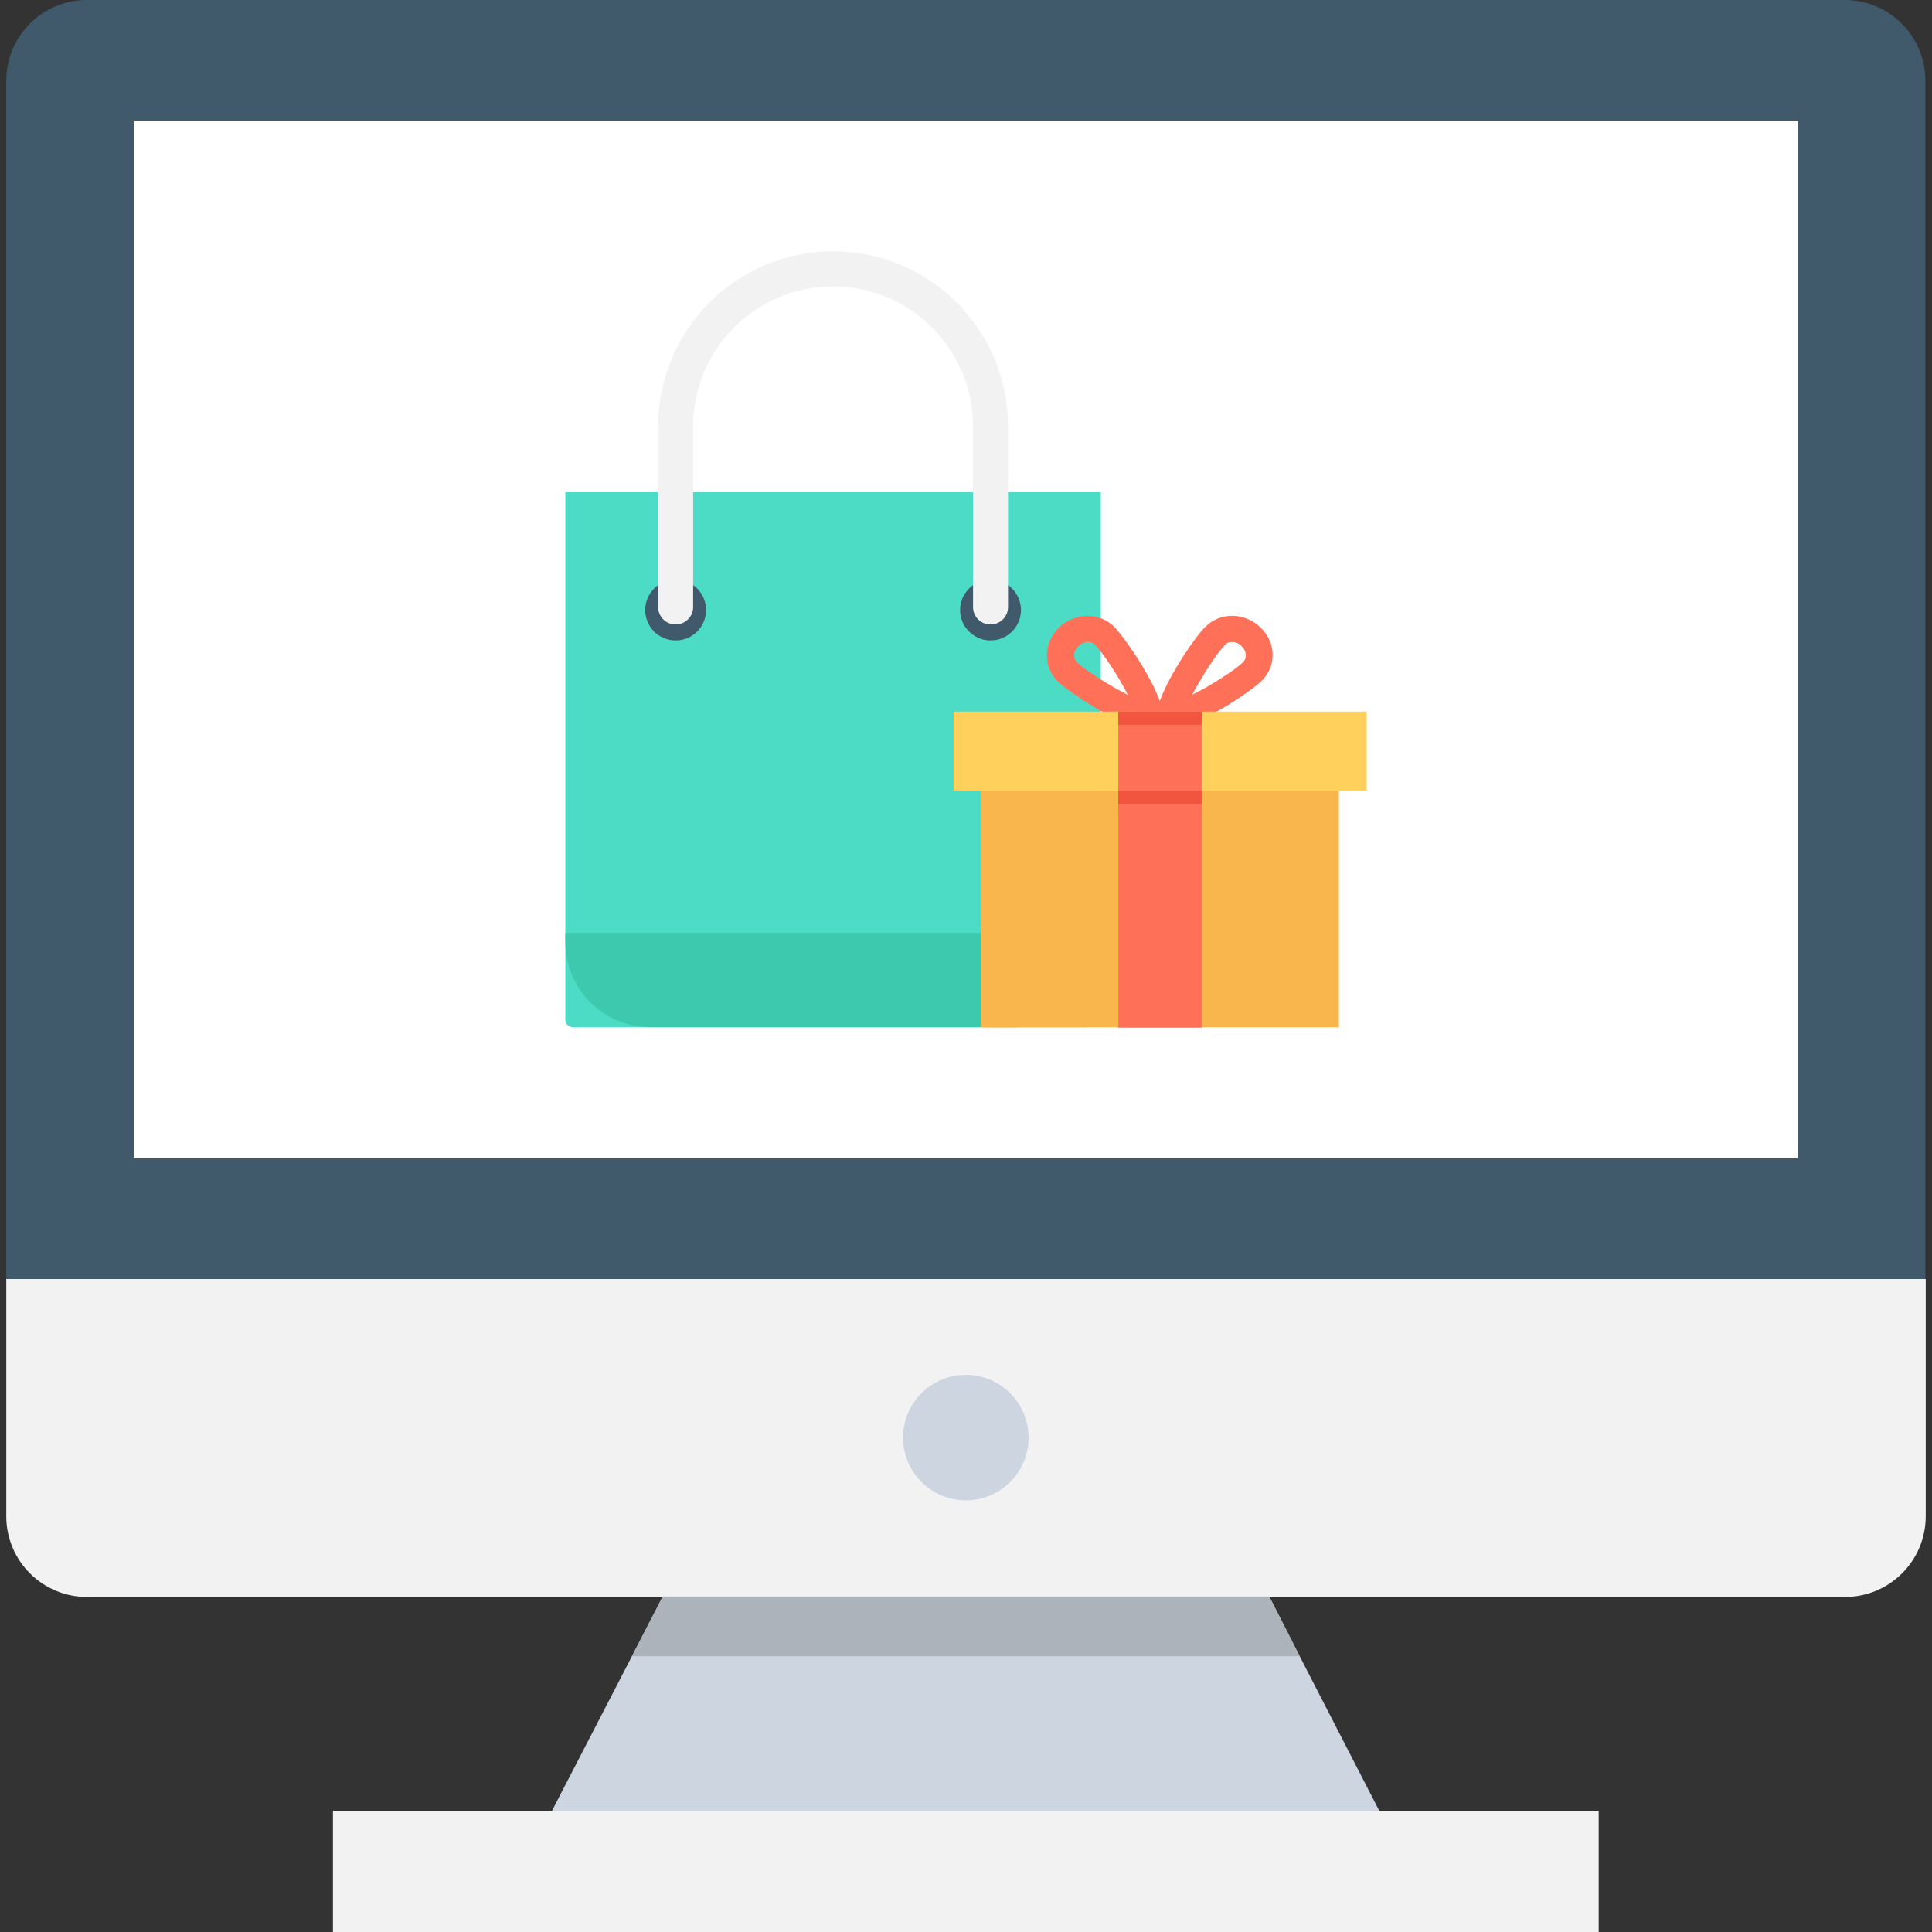 <?xml version="1.0" encoding="iso-8859-1"?>
<!-- Uploaded to: SVG Repo, www.svgrepo.com, Generator: SVG Repo Mixer Tools -->
<svg version="1.1" id="Layer_1" xmlns="http://www.w3.org/2000/svg" xmlns:xlink="http://www.w3.org/1999/xlink" 
	 viewBox="0 0 508 508" xml:space="preserve">
<rect x="0" y="0" width="508" height="508" fill="#333333" stroke="none"/>
<path style="fill:#40596B;" d="M485.05,0H22.85c-11.7,0-21.2,9.5-21.2,21.2v315.1h504.6V21.2C506.25,9.5,496.75,0,485.05,0z"/>
<path style="fill:#F2F2F2;" d="M1.65,336.3v62.4c0,11.7,9.5,21.2,21.2,21.2h462.3c11.7,0,21.2-9.5,21.2-21.2v-62.4H1.65z"/>
<g>
	<circle style="fill:#CDD6E0;" cx="253.95" cy="378" r="16.5"/>
	<polygon style="fill:#CDD6E0;" points="362.65,476.1 145.15,476.1 166.15,435.5 174.25,419.8 333.75,419.8 341.75,435.5 	"/>
</g>
<rect x="87.55" y="476.1" style="fill:#F2F2F2;" width="332.8" height="31.9"/>
<rect x="35.25" y="31.7" style="fill:#FFFFFF;" width="437.5" height="272.9"/>
<polygon style="fill:#ACB3BA;" points="341.75,435.5 166.15,435.5 174.25,419.8 333.75,419.8 "/>
<path style="fill:#4CDBC4;" d="M285.45,270.1h-134.8c-1.1,0-2-0.9-2-2V129.3h140.8v136.8C289.45,268.3,287.65,270.1,285.45,270.1z"
	/>
<path style="fill:#3DC9AE;" d="M148.65,245.3v2.4c0,12.4,10,22.4,22.4,22.4h96c12.4,0,22.4-10,22.4-22.4v-2.4L148.65,245.3
	L148.65,245.3z"/>
<g>
	<circle style="fill:#40596B;" cx="260.45" cy="160.4" r="8"/>
	<circle style="fill:#40596B;" cx="177.65" cy="160.4" r="8"/>
</g>
<path style="fill:#F2F2F2;" d="M260.45,164.2c-2.6,0-4.6-2.1-4.6-4.6v-47.5c0-20.3-16.5-36.8-36.8-36.8s-36.8,16.5-36.8,36.8v47.5
	c0,2.6-2.1,4.6-4.6,4.6c-2.6,0-4.6-2.1-4.6-4.6v-47.5c0-25.4,20.6-46,46-46s46,20.6,46,46v47.5
	C265.05,162.2,262.95,164.2,260.45,164.2z"/>
<rect x="257.95" y="207.9" style="fill:#F8B64C;" width="94.1" height="62.2"/>
<path style="fill:#FF7058;" d="M331.45,165c-4.1-4-10.5-4.1-14.4-0.3c-2.7,2.6-9.5,12.5-12.1,19.6c-2.6-7.1-9.4-16.9-12.1-19.6
	c-3.9-3.8-10.3-3.6-14.4,0.3c-4.1,4-4.2,10.3-0.4,14.1c3.8,3.7,22.4,15.7,26.8,12.2c4.4,3.5,23-8.5,26.8-12.2
	C335.75,175.2,335.55,168.9,331.45,165z M283.15,174.1c-1.1-1.1-0.9-3,0.4-4.2c0.9-0.9,2-1.1,2.5-1.1s1.2,0.1,1.8,0.7
	c2.1,2.1,6.2,8.2,8.7,13.2C291.55,180.2,285.35,176.2,283.15,174.1z M326.85,174.1c-2.1,2.1-8.4,6.1-13.4,8.6
	c2.6-4.9,6.6-11.1,8.7-13.2c0.6-0.6,1.3-0.7,1.8-0.7s1.6,0.1,2.5,1.1C327.75,171.1,327.95,173,326.85,174.1z"/>
<rect x="250.75" y="187.1" style="fill:#FFD15C;" width="108.6" height="20.9"/>
<rect x="294.05" y="187.1" style="fill:#FF7058;" width="21.9" height="83.1"/>
<g>
	<rect x="294.05" y="207.9" style="fill:#F1543F;" width="21.9" height="3.5"/>
	<rect x="294.05" y="187.1" style="fill:#F1543F;" width="21.9" height="3.5"/>
</g>
</svg>